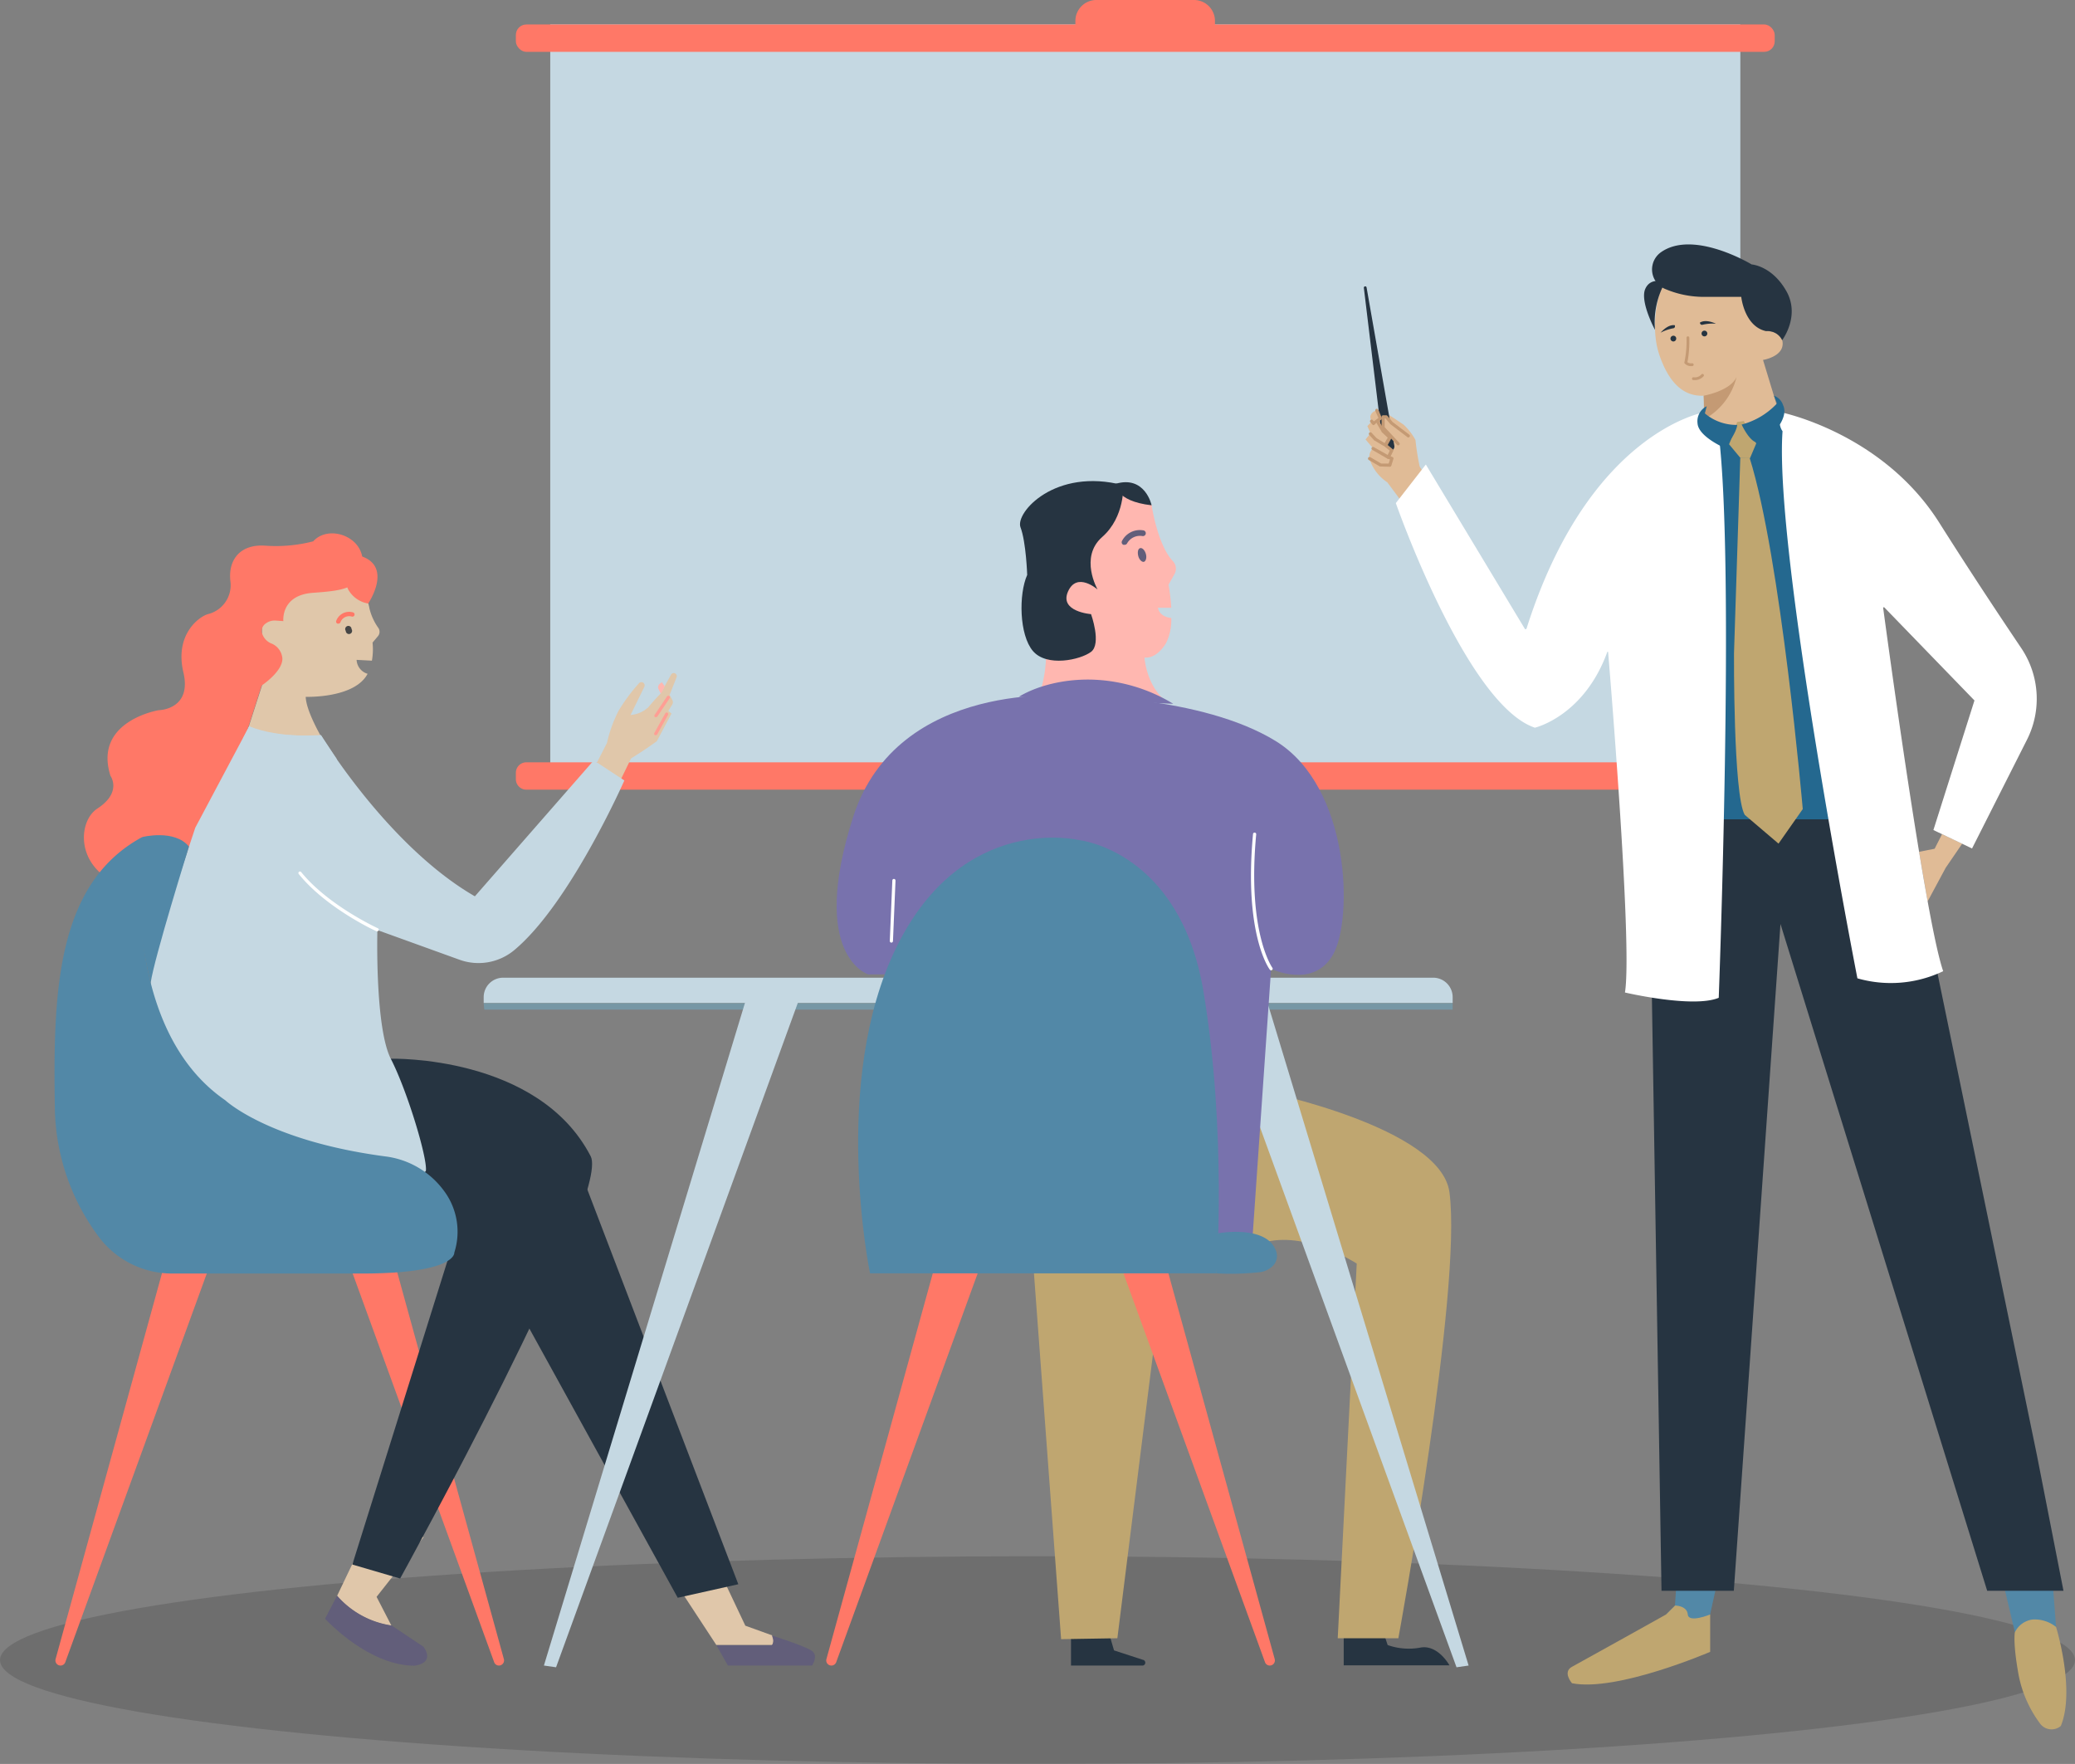 <svg xmlns="http://www.w3.org/2000/svg" viewBox="0 0 360.36 306.3"><rect x="0" y="0" width="360.36" height="306.3" fill="#808080" stroke="none"/><defs><style>.cls-1{isolation:isolate;}.cls-2{opacity:0.14;}.cls-3{fill:#c5d8e2;}.cls-4{fill:#ff7867;}.cls-5{fill:#7697a5;}.cls-6{fill:#e0bb96;}.cls-7{fill:#263441;}.cls-8{fill:#bfa670;}.cls-9{fill:#7872ad;}.cls-10{mix-blend-mode:multiply;}.cls-11{fill:#ffb7b0;}.cls-12{fill:#fff;}.cls-13{fill:#5288a7;}.cls-14{fill:#625e7a;}.cls-15{fill:#24688f;}.cls-16{fill:#c49a74;}.cls-17{fill:#e0c7aa;}.cls-18{fill:#ff9e94;}.cls-19{fill:#464646;}</style></defs><title>Asset 60</title><g class="cls-1"><g id="Layer_2" data-name="Layer 2"><g id="Layer_1-2" data-name="Layer 1"><ellipse class="cls-2" cx="180.18" cy="288.26" rx="180.18" ry="18.03"/><rect class="cls-3" x="95.56" y="4.25" width="206.68" height="130.49"/><path class="cls-4" d="M91.41,132.37h216.8a0,0,0,0,1,0,0v4.75a0,0,0,0,1,0,0H91.41a1.82,1.82,0,0,1-1.82-1.82v-1.11a1.82,1.82,0,0,1,1.82-1.82Z"/><rect class="cls-4" x="89.59" y="4.25" width="218.62" height="4.75" rx="1.82"/><path class="cls-4" d="M190.39,0h17A3.64,3.64,0,0,1,211,3.64V4.75a0,0,0,0,1,0,0H186.76a0,0,0,0,1,0,0V3.64A3.64,3.64,0,0,1,190.39,0Z"/><polygon class="cls-5" points="252.28 175.32 84.1 175.32 84 174.19 252.28 174.19 252.28 175.32"/><path class="cls-3" d="M87.38,169.77H248.9a3.38,3.38,0,0,1,3.38,3.38v1a0,0,0,0,1,0,0H84a0,0,0,0,1,0,0v-1A3.38,3.38,0,0,1,87.38,169.77Z"/><path class="cls-6" d="M288.22,50.92s-1.8,5.7,0,10.84,4.45,7.09,7.65,6.95c0,0,.38,6.49-.66,8.26a11.79,11.79,0,0,0,9.89,4.59c6.67-.21,5.16-5.64,5.16-5.64L306.18,62.5s3.41-.53,3.41-2.82-2.92-2.19-2.92-2.19.94-12.61-10.84-10.84C295.83,46.65,289,46.88,288.22,50.92Z"/><path class="cls-4" d="M169.79,221.11l-24.57,67.52a.89.89,0,0,1-.84.58h0a.89.89,0,0,1-.86-1.11L162.3,220Z"/><path class="cls-7" d="M233.36,282.17v7h18.36s-2-3.67-5.08-3.07a11,11,0,0,1-5.65-.45L239.78,282Z"/><path class="cls-7" d="M186,282.62v6.59h12.32a.5.5,0,0,0,.15-1l-5-1.63-1.17-4Z"/><path class="cls-8" d="M219.27,189.46s30.92,6.26,32.45,17.55c2.28,16.83-8.87,77.46-8.87,77.46H232.32l3.3-65.06s-8.31-5.45-15.59-3.8H209.6l-.35-26.16Z"/><polygon class="cls-3" points="210.11 171.8 252.95 289.51 255.05 289.21 219.51 172.09 210.11 171.8"/><path class="cls-9" d="M220.75,168.22s7.38,3.63,10.8-2.54,3-29-10-37-35.27-7.83-35.27-7.83-30.42-3.08-38.13,21.05,2.64,27.3,2.64,27.3h56.43s-.43,34.88-3.07,45.13h13.41Z"/><polygon class="cls-8" points="202.37 218.09 194.05 284.47 184.28 284.63 179.34 218.09 202.37 218.09"/><g class="cls-10"><path class="cls-3" d="M235.51,69a36.12,36.12,0,0,1-11,26.5,37.36,37.36,0,0,1-53,0,36.13,36.13,0,0,1-11-26.5,36.13,36.13,0,0,1,11-26.5,37.36,37.36,0,0,1,53,0A36.12,36.12,0,0,1,235.51,69Zm-5,0A31.32,31.32,0,0,0,221,46a32.45,32.45,0,0,0-46,0,31.35,31.35,0,0,0-9.53,23A31.35,31.35,0,0,0,175,92a32.45,32.45,0,0,0,46,0A31.32,31.32,0,0,0,230.51,69Zm-15.79-1.56a2,2,0,0,1,0,3.12L195.34,85.89a3.06,3.06,0,0,1-3.91,0,2.22,2.22,0,0,1-.94-1.72V53.69a1.9,1.9,0,0,1,.78-1.56h.16a2.82,2.82,0,0,1,3.91,0l19.23,15.32Z"/></g><path class="cls-11" d="M203.94,99.74l-1,1.79a33.44,33.44,0,0,1,.47,4H201.1s.13,1.54,2.31,1.78a9,9,0,0,1-.92,4.39c-1.81,2.92-3.73,2.47-3.73,2.47s.31,5.2,4.08,7.83l-22.41-1.17a23.11,23.11,0,0,0,1.21-8.85c-.44-4.29-1.42-24.06,7.52-25.78S200,87.7,200,87.7s1,6.93,3.72,9.77A1.91,1.91,0,0,1,203.94,99.74Z"/><path class="cls-12" d="M220.75,168.49a.28.28,0,0,1-.22-.11c-.19-.25-4.53-6.3-2.92-23.56a.26.26,0,0,1,.3-.24.27.27,0,0,1,.25.3c-1.59,17,2.77,23.11,2.81,23.17a.28.28,0,0,1-.06.39A.3.3,0,0,1,220.75,168.49Z"/><path class="cls-12" d="M154.79,163.68h0a.28.28,0,0,1-.26-.29l.44-10.51a.27.27,0,0,1,.29-.26.28.28,0,0,1,.26.29l-.44,10.5A.28.28,0,0,1,154.79,163.68Z"/><path class="cls-7" d="M190.61,102.36s-3.57-3.16-5.13.35,4,3.93,4,3.93,1.86,5.15,0,6.55-7.69,2.67-10.09-.14-2.49-9.88-1-13.22c0,0-.19-5.72-1.16-8.26s6-10.43,17.84-7.32c0,0,.34,5.49-3.66,9S190.61,102.36,190.61,102.36Z"/><path class="cls-9" d="M203.75,122.21A28.65,28.65,0,0,0,189,118c-7.66,0-12.06,3-12.06,3S198.92,122,203.75,122.21Z"/><path class="cls-7" d="M193.77,84s-.25,3,6.22,3.74C200,87.69,198.86,82.51,193.77,84Z"/><path class="cls-4" d="M195.11,221.11l24.58,67.52a.88.88,0,0,0,.83.58h0a.89.89,0,0,0,.86-1.11L202.61,220Z"/><path class="cls-13" d="M211.27,221.11H151.1s-6.95-33.23,4.62-56.71,31.75-18.51,31.75-18.51,17.47,1.86,21.54,26.31S211.27,221.11,211.27,221.11Z"/><path class="cls-13" d="M211.27,221.11v-6.92s8.83-1.69,10.38,3.15a2.44,2.44,0,0,1-.47,2.34,3.91,3.91,0,0,1-2.41,1.23A46.09,46.09,0,0,1,211.27,221.11Z"/><path class="cls-14" d="M199,96.18c.19.65,0,1.26-.32,1.37s-.83-.32-1-1-.05-1.26.32-1.37S198.82,95.54,199,96.18Z"/><path class="cls-14" d="M195.28,94.6a.65.65,0,0,1-.19,0,.48.48,0,0,1-.25-.64,3.49,3.49,0,0,1,3.69-1.87.48.48,0,1,1-.09,1,2.55,2.55,0,0,0-2.72,1.3A.48.48,0,0,1,195.28,94.6Z"/><polygon class="cls-13" points="346.93 270.78 349.92 283.43 357.07 282.51 355.96 267.95 346.93 270.78"/><polygon class="cls-13" points="299.58 268.66 296.73 281.51 293.48 283.07 289.33 280.34 290.89 278.79 291.54 268.66 299.58 268.66"/><path class="cls-15" d="M296.85,146.88l23.55-1.65s-10.55-61.36-9-72.18c0,0-11.12,3.6-15.42,2.28C296,75.33,298.17,140.6,296.85,146.88Z"/><polygon class="cls-7" points="286.38 142.27 330.96 142.27 353.72 252.55 358.36 276.23 345.11 276.23 309.21 160.44 301.11 276.23 288.55 276.23 286.38 142.27"/><path class="cls-8" d="M357.81,299.77a2.48,2.48,0,0,1-3.55-.53,20.7,20.7,0,0,1-3.68-8.32c-1.05-5.77-.66-7.49-.66-7.49a4,4,0,0,1,3.05-2.21,5.91,5.91,0,0,1,4.1,1.29s3.38,10.93.84,17.17Z"/><path class="cls-8" d="M297,280.34v6.49s-16.22,7-24,5.45c0,0-1.69-1.94,0-2.85s16.35-9.09,16.35-9.09l1.56-1.55s2.07,0,2.2,1.55S297,280.34,297,280.34Z"/><polygon class="cls-6" points="337.27 144.85 335.98 147.38 333.28 147.91 334.76 156.53 337.9 150.69 340.76 146.51 337.27 144.85"/><path class="cls-7" d="M287.42,57.28s-2.64-4.9-1.7-7.09S289.18,49,289.18,49A14.26,14.26,0,0,0,287.42,57.28Z"/><path class="cls-7" d="M288.44,43.81a3.66,3.66,0,0,0,.68,6.34,17.18,17.18,0,0,0,6.81,1.4h6.47s.52,5.1,4.27,5.94a2.83,2.83,0,0,1,2.83,1.58s3.21-4.19.71-8.56-6-4.59-6-4.59S294.1,39.79,288.44,43.81Z"/><path class="cls-12" d="M309.21,71.57s17.67,3.51,27.58,19.2c5.33,8.44,10.55,16.3,14.23,21.76a15.75,15.75,0,0,1,1,15.92l-9.54,18.88-6.71-3.2,7.13-22.5L327,105.22s7.22,54.13,10.47,63.42a21.09,21.09,0,0,1-14.9,1.24s-14.5-74.24-13-95C309.58,74.86,308.67,73.9,309.21,71.57Z"/><path class="cls-6" d="M248.35,83.1a8,8,0,0,1-1.8-2.1,44.12,44.12,0,0,1-.73-4.6,10.71,10.71,0,0,0-2.06-2.66c-.95-.66-3.71-2.45-3.71-2.45s-1.53-.35-2,.81c0,0-.23.36.19,1.07l-.77.82.54,1.26-.86,1.06,1.31,1.53a1.94,1.94,0,0,0-.53,2.11,7.71,7.71,0,0,0,3,3.8l1.8,2.42,1,1.41Z"/><path class="cls-7" d="M241.37,78.32a.8.8,0,0,0,.78-.93l-4.82-27.48a.24.24,0,0,0-.47.1l3.42,28.31Z"/><polyline class="cls-6" points="242.82 77.06 240.22 74.28 240.27 72.39 240.79 72.34 241.73 73.44 244.66 75.67"/><path class="cls-16" d="M242.82,77.34a.27.27,0,0,1-.2-.09L240,74.46a.26.26,0,0,1-.07-.19l0-1.89a.29.29,0,0,1,.25-.27l.53,0a.28.28,0,0,1,.23.09l.92,1.08,2.91,2.21a.28.28,0,0,1,0,.39.27.27,0,0,1-.38,0l-2.93-2.23,0,0-.85-1h-.13l0,1.53L243,76.88a.26.26,0,0,1,0,.38A.27.27,0,0,1,242.82,77.34Z"/><polyline class="cls-6" points="239.12 71.28 239.73 72.66 238.55 73.54 238.23 73.17"/><path class="cls-16" d="M238.55,73.82a.28.28,0,0,1-.21-.1l-.32-.37a.28.28,0,1,1,.42-.36l.15.18.8-.6-.52-1.18A.29.29,0,0,1,239,71a.28.28,0,0,1,.36.15l.61,1.38a.29.29,0,0,1-.09.34l-1.18.87A.27.27,0,0,1,238.55,73.82Z"/><polyline class="cls-6" points="239.14 73.17 240.07 74.76 241.29 75.93 240.57 77.25 238.91 76.21 238 75.25"/><path class="cls-16" d="M240.57,77.52a.23.23,0,0,1-.14,0l-1.67-1-.06,0-.9-1a.26.26,0,0,1,0-.38.27.27,0,0,1,.39,0l.88.94,1.39.86L241,76l-1.07-1s0,0,0-.06l-.93-1.58a.29.29,0,0,1,.1-.38.28.28,0,0,1,.38.1l.91,1.55,1.19,1.15a.29.29,0,0,1,.05.34l-.72,1.31a.23.23,0,0,1-.17.13Z"/><polyline class="cls-6" points="240.57 77.25 241.71 78.18 241.11 79.38 238.45 77.84"/><path class="cls-16" d="M241.11,79.66a.22.22,0,0,1-.13,0l-2.67-1.55a.27.27,0,0,1,.27-.47L241,79l.36-.75-1-.79a.27.27,0,0,1,0-.39.28.28,0,0,1,.39,0l1.13.93a.26.26,0,0,1,.07.33l-.59,1.21a.27.27,0,0,1-.17.14Z"/><path class="cls-16" d="M241.37,81.05h0L239.77,81a.31.31,0,0,1-.13,0l-1.93-1.13a.28.28,0,0,1-.1-.38.29.29,0,0,1,.38-.1l1.87,1.1,1.31,0,.22-.71-.37-.14a.27.27,0,0,1-.16-.35.26.26,0,0,1,.35-.16l.61.22a.27.27,0,0,1,.17.34l-.36,1.17A.28.28,0,0,1,241.37,81.05Z"/><path class="cls-7" d="M291.1,58.71a.51.51,0,0,1-.41.58.52.52,0,0,1-.58-.42.51.51,0,0,1,.42-.57A.49.49,0,0,1,291.1,58.71Z"/><path class="cls-7" d="M296.5,57.84a.5.5,0,1,1-.58-.42A.51.51,0,0,1,296.5,57.84Z"/><path class="cls-16" d="M293.67,63.58a1.5,1.5,0,0,1-1.09-.46.23.23,0,0,1-.05-.24,17.43,17.43,0,0,0,.36-4.23.24.24,0,0,1,.23-.25.25.25,0,0,1,.26.24,19.65,19.65,0,0,1-.33,4.25,1.06,1.06,0,0,0,.8.19.25.25,0,0,1,.28.2.24.24,0,0,1-.2.28A1.18,1.18,0,0,1,293.67,63.58Z"/><path class="cls-16" d="M294.3,66h-.25a.25.25,0,0,1-.2-.28.24.24,0,0,1,.28-.21A1.53,1.53,0,0,0,295.5,65a.25.25,0,0,1,.34,0,.24.24,0,0,1,0,.35A2,2,0,0,1,294.3,66Z"/><path class="cls-7" d="M288.39,57.77s1.25-1.51,2.48-1.29c0,0,.12.43-.24.52A7.53,7.53,0,0,0,288.39,57.77Z"/><path class="cls-7" d="M298,56.21s-1.75-.88-2.79-.18c0,0,.06.43.43.37A7.66,7.66,0,0,1,298,56.21Z"/><path class="cls-16" d="M295.87,68.71s4.59-.79,5.71-3.23a11.45,11.45,0,0,1-5.67,7.35S295.94,69.94,295.87,68.71Z"/><path class="cls-8" d="M300.28,77.14l2,2.41,1.64,0L305,77l-2.16-3.89-1.16.17A35.92,35.92,0,0,1,300.28,77.14Z"/><path class="cls-8" d="M302.23,79.55l-1.09,33.89S301,138,303,141.49l5.87,5,4.21-6s-3.78-43.65-9.23-61Z"/><path class="cls-15" d="M302.47,73.72s1.43,3.18,2.88,3.15,5.53-4,4.32-6.5a2.6,2.6,0,0,0-1.59-1.66l.53,1.34A12.81,12.81,0,0,1,302.47,73.72Z"/><path class="cls-12" d="M296.08,71.57S275.85,74.83,265,109.5L247.62,80.66l-5.21,6.7s12.23,35,24.15,39c0,0,8.67-2,12.69-13.47,0,0,4.34,51.24,2.95,59.45,0,0,11.85,2.78,16.29.92,0,0,2.83-74.82,0-97.78a15.27,15.27,0,0,1-2.75-2.84Z"/><path class="cls-15" d="M296.4,70.54a2.91,2.91,0,0,0-1.59,3c.18,2.3,4.71,4.24,4.71,4.24s2-2.41,2.18-4a8.42,8.42,0,0,1-5.62-2Z"/><path class="cls-12" d="M327,105.49a.28.28,0,0,1-.27-.22l-2.57-12.61a.28.28,0,0,1,.22-.33.28.28,0,0,1,.32.22l2.57,12.62a.28.28,0,0,1-.22.32Z"/><path class="cls-12" d="M279.25,113.18a.18.18,0,0,1-.1,0,.28.28,0,0,1-.15-.36l3.23-7.69a.27.27,0,0,1,.36-.14.27.27,0,0,1,.14.36L279.51,113A.28.28,0,0,1,279.25,113.18Z"/><path class="cls-12" d="M267.19,113.18a.27.27,0,0,1-.23-.12l-2.18-3.41a.27.27,0,0,1,.46-.3l2.18,3.41a.27.27,0,0,1-.23.42Z"/><path class="cls-4" d="M35.92,221.11,11.34,288.63a.88.88,0,0,1-.83.58h0a.89.89,0,0,1-.86-1.11L28.43,220Z"/><path class="cls-4" d="M61.24,221.11l24.58,67.52a.88.88,0,0,0,.83.58h0a.89.89,0,0,0,.86-1.11L68.73,220Z"/><path class="cls-17" d="M65.4,262.77l8.15,4.17L65.4,277.28l2.58,5a15.3,15.3,0,0,1-9.44-5.17Z"/><path class="cls-17" d="M116.77,274l7.64,11.65h9.69a1.58,1.58,0,0,0,0-1.68l-4.66-1.68-4.94-10.44Z"/><path class="cls-14" d="M124.41,285.67l2,3.54h14.63s1.12-1.68,0-2.52-7-2.7-7-2.7.56,1.12,0,1.68Z"/><path class="cls-14" d="M58.54,277.08l-2.09,4s7.45,8.15,15.51,8.15c0,0,3.67-.3,1.59-3.28L68,282.25A15.57,15.57,0,0,1,58.54,277.08Z"/><path class="cls-17" d="M103.28,133.18l2.13-4.17a23.58,23.58,0,0,1,2-5.56,31.15,31.15,0,0,1,3.56-4.81.56.56,0,0,1,.7-.12h0a.57.57,0,0,1,.23.74l-2.39,4.89a5.09,5.09,0,0,0,3.09-1.35c1-1.22,2.12-2.36,2.12-2.36l1.82-3.29a.53.53,0,0,1,.71-.22h0a.54.54,0,0,1,.25.67l-1.21,3.06.46.86a.83.83,0,0,1,0,.81l-.68,1.12.55.45-2.55,4.8s-1.62,1.22-4.48,3l-2.14,4.41Z"/><path class="cls-11" d="M115.44,119.18l-.5-.72-.37.29a.77.77,0,0,0-.2.93l.38.76.16-.19Z"/><path class="cls-18" d="M113.91,124.52a.3.3,0,0,1-.15,0,.26.26,0,0,1-.07-.38l2.15-3.21a.28.28,0,0,1,.38-.07.27.27,0,0,1,.08.38l-2.16,3.2A.28.28,0,0,1,113.91,124.52Z"/><path class="cls-18" d="M113.88,127.65a.25.25,0,0,1-.14,0,.27.27,0,0,1-.1-.37l1.9-3.42a.28.28,0,0,1,.38-.1.27.27,0,0,1,.1.37l-1.9,3.42A.28.28,0,0,1,113.88,127.65Z"/><path class="cls-7" d="M87.54,222.72l30.16,54.72,10.52-2.35L99.56,200.17S87.48,206.49,87.54,222.72Z"/><path class="cls-7" d="M67.89,183.84s25.57-.69,34.69,16.93c3.58,6.9-33.09,73.33-33.09,73.33l-8.3-2.43,18.17-58-12.07-.52Z"/><path class="cls-17" d="M65.62,110.49l-.92,1.09a11.37,11.37,0,0,1-.11,3.14l-2.66-.14A2.65,2.65,0,0,0,63.84,117c-2.27,4.31-10.75,4-10.75,4,.14,3.73,5.66,11.75,5.66,11.75-12.87.83-17-2.07-17-2.07l3.74-11.62s.14-1,0-9.55,10-10.64,13.28-10.09,5.12,4.43,5.39,6.23a9.86,9.86,0,0,0,1.57,3.42A1.19,1.19,0,0,1,65.62,110.49Z"/><path class="cls-4" d="M49.21,107.85s-.49-4.5,5.11-4.91,8.44-.76,8.65-5.26S57.09,91,54.39,94a25.9,25.9,0,0,1-8.23.76c-4.42-.35-6.57,2.42-6.15,6.15a5.18,5.18,0,0,1-3.94,5.74c-1.6.49-5.75,3.6-4.22,10.1s-4.29,6.57-4.29,6.57-11.41,1.87-8.37,11.41c0,0,2.07,2.84-2.28,5.67s-3.81,14.94,12,14.25l12.8-24,3.73-11.62s3.67-2.42,3.6-4.7a3.06,3.06,0,0,0-2-2.63,2.81,2.81,0,0,1-1.54-1.78,1.57,1.57,0,0,1,.67-1.67,2.57,2.57,0,0,1,1.77-.49Z"/><path class="cls-3" d="M43.27,126.12s2.86,2,12.45,1.52c0,0,11.57,19.24,26.75,28l20.65-23.61,5.31,3.49S99,156.93,89.29,165a9.71,9.71,0,0,1-9.52,1.64l-14.23-5.14s-.46,16.92,2.35,22.39,6.3,17,6.08,19.36-35.38-1.07-43.12-15-3.57-24.52-3.57-24.52l6.63-20Z"/><path class="cls-13" d="M26.17,170.64s-4.35-17.09-1.47-25.29c0,0,5.6-1.42,8.12,1.65C32.82,147,26.77,166.39,26.17,170.64Z"/><path class="cls-19" d="M60.05,109.55a.55.55,0,1,0,1-.32.55.55,0,1,0-1,.32Z"/><path class="cls-4" d="M58.74,108.29l-.12,0a.37.37,0,0,1-.23-.48,2.39,2.39,0,0,1,2.9-1.48.38.38,0,0,1,.28.45.38.38,0,0,1-.45.29,1.61,1.61,0,0,0-2,1A.39.39,0,0,1,58.74,108.29Z"/><path class="cls-4" d="M60.32,102a2.8,2.8,0,0,0,.14.34,4.91,4.91,0,0,0,3.48,2.46s4.23-6.21-1-8.15S60.32,102,60.32,102Z"/><path class="cls-13" d="M24.7,145.35S20.15,178,39.12,191.05c0,0,7.47,7.06,27.78,9.75a14.91,14.91,0,0,1,10.22,6,11.87,11.87,0,0,1,1.78,10.7s.46,3.64-16.09,3.64H29.92a15.91,15.91,0,0,1-12.68-6.26A38.31,38.31,0,0,1,9.52,192C9.22,172.23,9.82,153.4,24.7,145.35Z"/><path class="cls-12" d="M65.54,161.72l-.11,0c-.09,0-8.75-4-13.53-9.93a.27.27,0,0,1,0-.38.27.27,0,0,1,.39,0c4.7,5.82,13.24,9.73,13.32,9.77a.27.27,0,0,1,.14.36A.28.28,0,0,1,65.54,161.72Z"/><path class="cls-3" d="M43.27,126.12l-1,2s8.73,3.71,16.25,3.73l-2.76-4.17S48.79,128.3,43.27,126.12Z"/><polygon class="cls-3" points="139.41 171.8 96.57 289.51 94.46 289.21 130 172.09 139.41 171.8"/></g></g></g></svg>